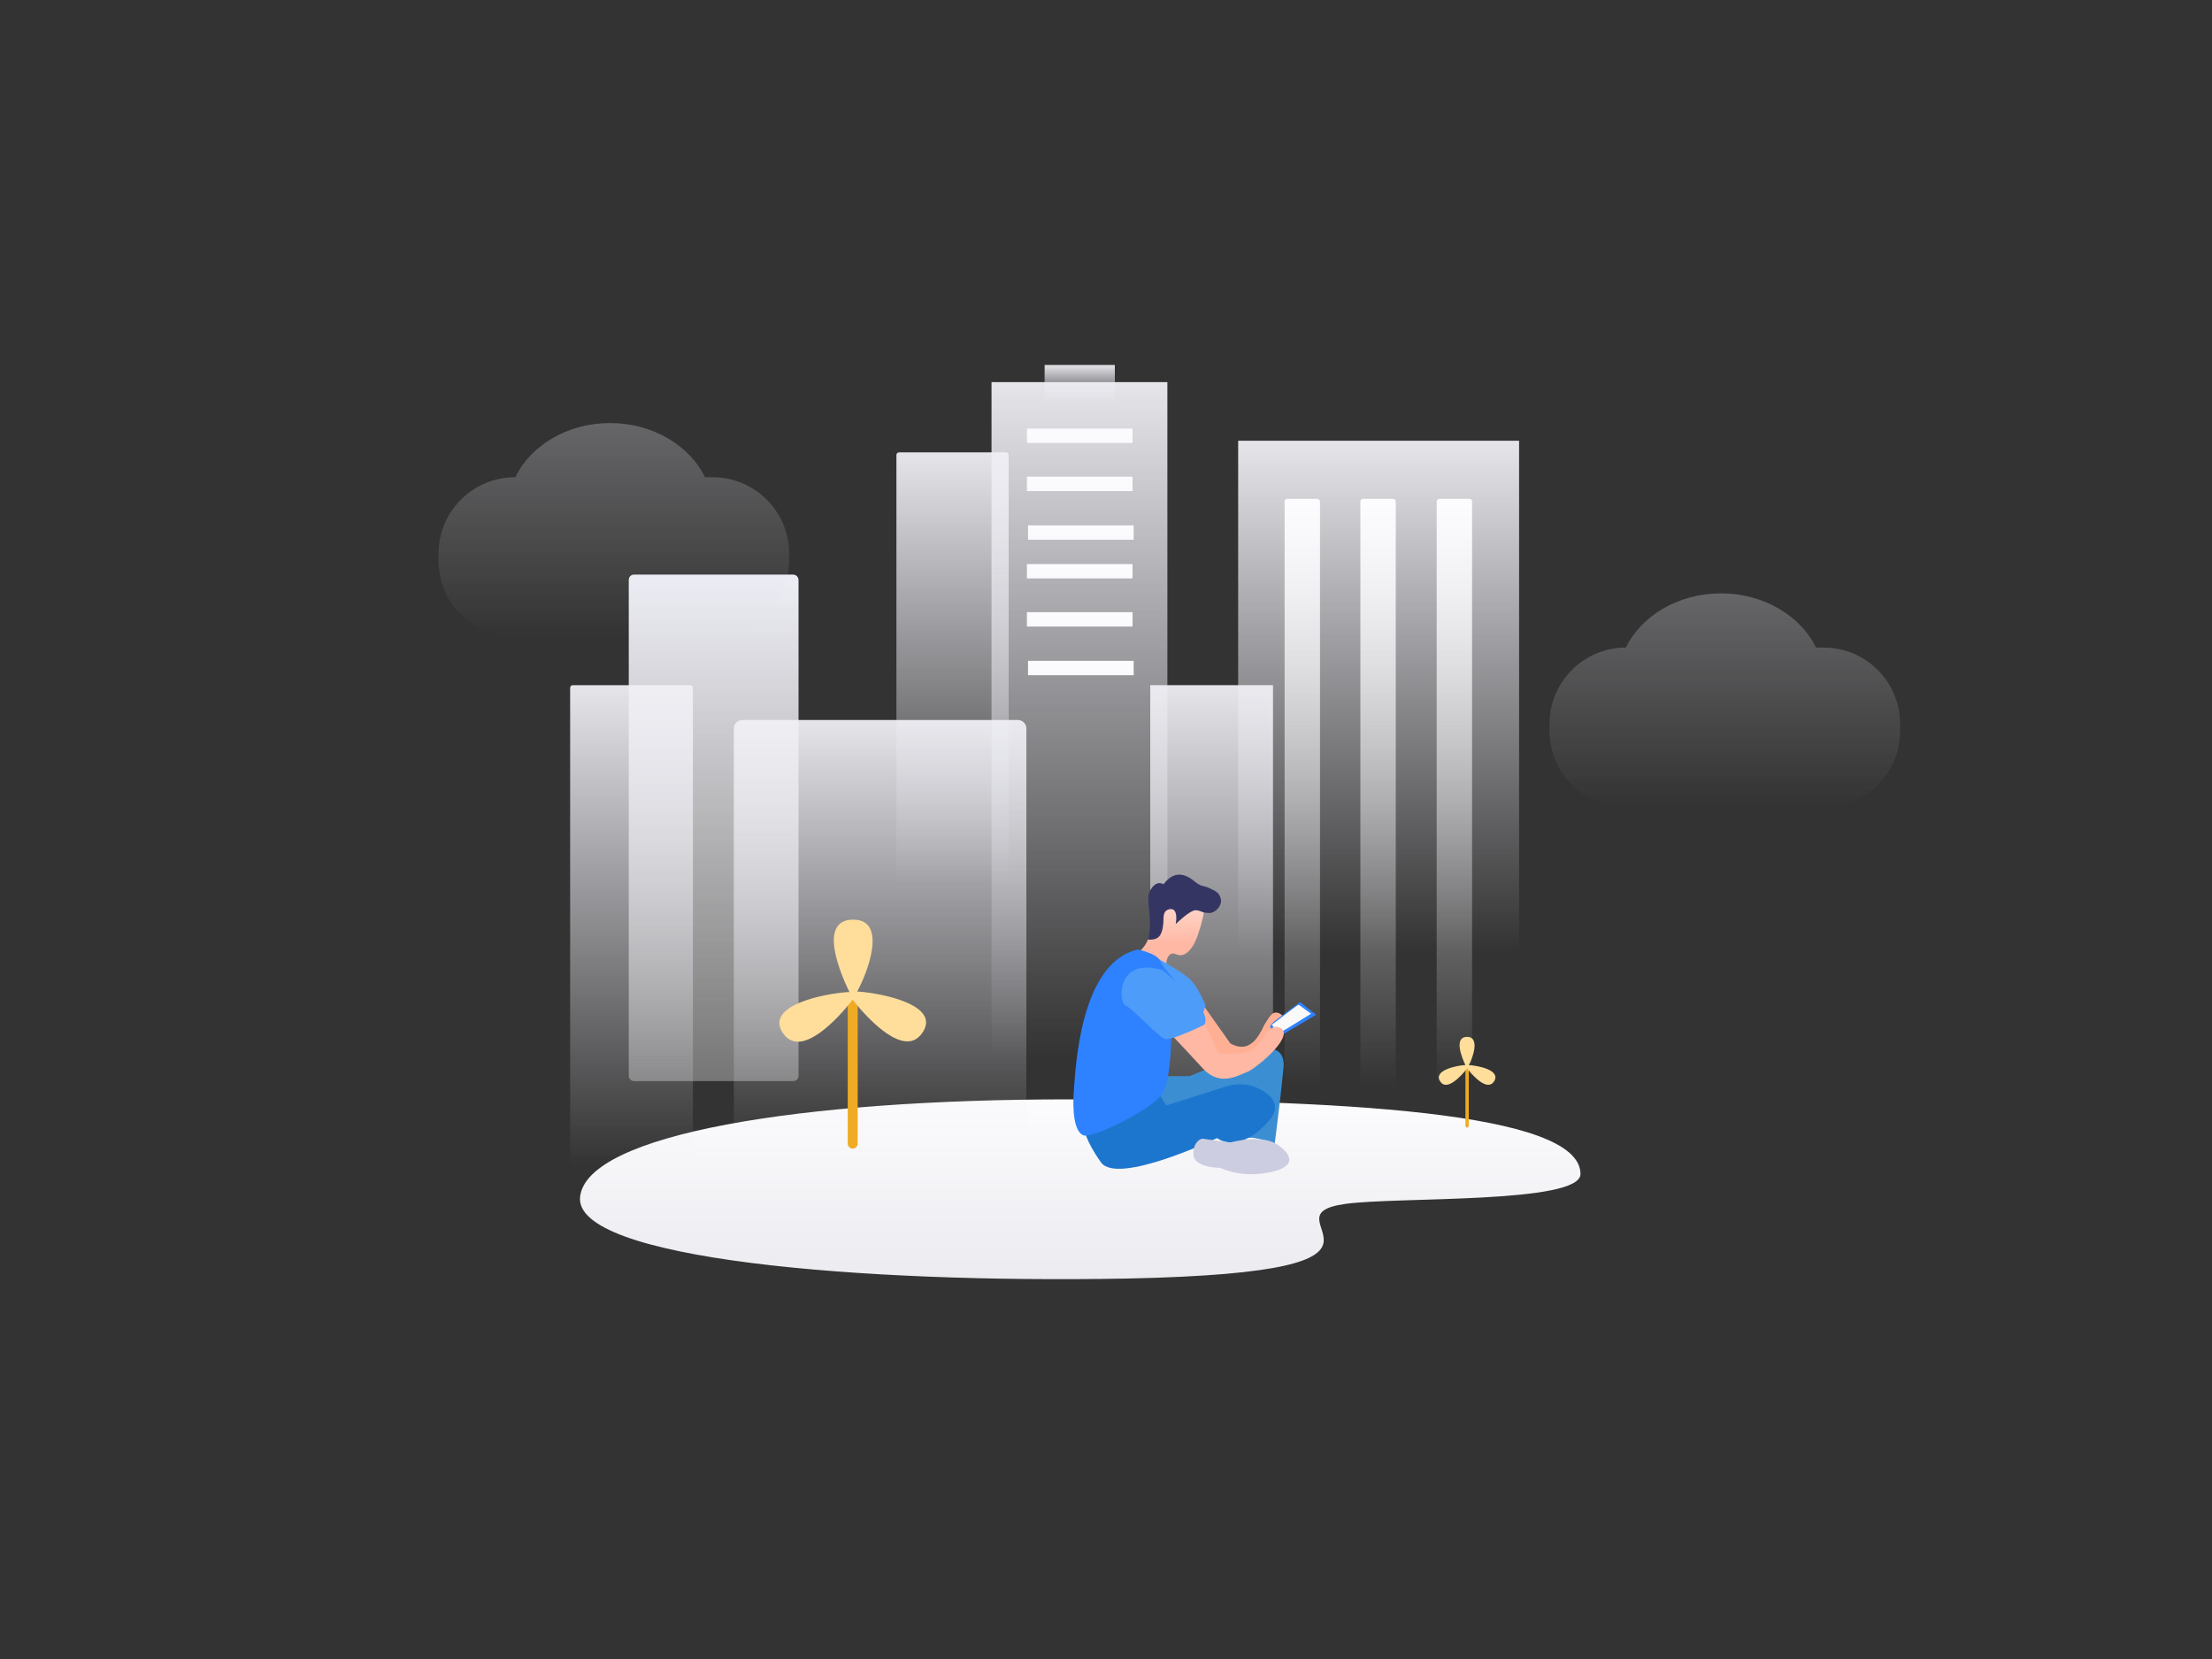 <?xml version="1.0" encoding="utf-8"?>
<!-- Generator: Adobe Illustrator 26.0.0, SVG Export Plug-In . SVG Version: 6.00 Build 0)  -->
<svg version="1.1" id="图层_1" xmlns="http://www.w3.org/2000/svg" xmlns:xlink="http://www.w3.org/1999/xlink" x="0px" y="0px"
	 viewBox="0 0 400 300" style="enable-background:new 0 0 400 300;" xml:space="preserve">
<rect x="0" y="0" width="400" height="300" fill="#333333" stroke="none"/>
<style type="text/css">
	.st0{fill:url(#SVGID_1_);}
	.st1{opacity:0.302;fill:url(#SVGID_00000052820718565746655800000003735910121444630704_);enable-background:new    ;}
	.st2{fill:url(#SVGID_00000093158618660725984460000017332193886049034428_);}
	.st3{fill:url(#SVGID_00000031191035400810771310000003554444574542368910_);}
	.st4{fill:url(#SVGID_00000080922395692737509650000003213426408283340212_);}
	.st5{fill:url(#SVGID_00000055689634519500079670000014364283268490635454_);}
	.st6{fill:url(#SVGID_00000154401046675806999190000001268359338536436667_);}
	.st7{fill:url(#SVGID_00000158745588827481740460000003139417869600783266_);}
	.st8{fill:url(#SVGID_00000026124139121866378020000016106404519282284428_);}
	.st9{fill:url(#SVGID_00000168108744618561714550000008200327450485894055_);}
	.st10{fill:url(#SVGID_00000134946239136888083650000007057577560565608850_);}
	.st11{fill:url(#SVGID_00000083069470207406364690000010857291604071269277_);}
	.st12{fill:url(#SVGID_00000177472292893040070060000010943826075909058436_);}
	.st13{fill:url(#SVGID_00000077323364989458599650000010773891120057790605_);}
	.st14{fill:url(#SVGID_00000073679559166131349920000014241012898041806000_);}
	.st15{fill:url(#SVGID_00000123406658321391302530000004230507740152006027_);}
	.st16{fill:url(#SVGID_00000145755529916051671530000017689045298936893605_);}
	.st17{fill:url(#SVGID_00000095336114615002099560000003509908797804642228_);}
	.st18{fill:url(#SVGID_00000127735082589888621100000009715781635100684713_);}
	.st19{fill-rule:evenodd;clip-rule:evenodd;fill:#3C8ED3;}
	.st20{fill-rule:evenodd;clip-rule:evenodd;fill:url(#SVGID_00000072987429085270444490000016895007810836550797_);}
	.st21{fill-rule:evenodd;clip-rule:evenodd;fill:#353564;}
	.st22{fill:#FFAF94;}
	.st23{fill:#4E9CF9;}
	.st24{fill-rule:evenodd;clip-rule:evenodd;fill:#2E82FF;}
	.st25{fill-rule:evenodd;clip-rule:evenodd;fill:#F9F9F9;}
	.st26{fill:#FFB8A3;}
	.st27{fill-rule:evenodd;clip-rule:evenodd;fill:#1D76CE;}
	.st28{fill:#CDCDE1;}
	.st29{fill-rule:evenodd;clip-rule:evenodd;fill:#4E9CF9;}
	.st30{fill:#EFAB23;}
	.st31{fill:url(#SVGID_00000047762501178525851490000005987142765915855278_);}
	.st32{fill:url(#SVGID_00000159452174414051913770000002909386392284355234_);}
	.st33{opacity:0.302;fill:url(#SVGID_00000082332440459112875630000004761791351182334628_);enable-background:new    ;}
</style>
<linearGradient id="SVGID_1_" gradientUnits="userSpaceOnUse" x1="195.309" y1="101.217" x2="195.309" y2="68.672" gradientTransform="matrix(1 0 0 -1 0 300)">
	<stop  offset="0" style="stop-color:#FCFCFE"/>
	<stop  offset="1" style="stop-color:#EBEBF0"/>
</linearGradient>
<path class="st0" d="M285.8,212.3c0,5.4-33.1,4.1-42.5,5.4c-15.9,2.2,18.4,12.3-39.4,13.5c-48.3,0.9-100.3-3.5-99-14.8
	s39.7-17.6,88.4-17.6C241.9,198.8,285.8,201,285.8,212.3L285.8,212.3z"/>
<linearGradient id="SVGID_00000174596448898863199110000004862084362237318845_" gradientUnits="userSpaceOnUse" x1="311.894" y1="192.694" x2="311.894" y2="153.992" gradientTransform="matrix(1 0 0 -1 0 300)">
	<stop  offset="0" style="stop-color:#DCDCE4"/>
	<stop  offset="1" style="stop-color:#DEDEE6;stop-opacity:0"/>
</linearGradient>
<path style="opacity:0.302;fill:url(#SVGID_00000174596448898863199110000004862084362237318845_);enable-background:new    ;" d="
	M311.2,107.3c7.8,0,14.4,4.1,17.2,9.8h1.4c7.6,0,13.8,6.2,13.8,13.8v1.3c0,7.6-6.2,13.8-13.8,13.8H294c-7.6,0-13.8-6.2-13.8-13.8
	v-1.3c0-7.6,6.2-13.8,13.8-13.8h0C296.8,111.4,303.4,107.3,311.2,107.3L311.2,107.3z"/>
<linearGradient id="SVGID_00000054954538406403280020000010159397710126962597_" gradientUnits="userSpaceOnUse" x1="129.034" y1="104.512" x2="129.034" y2="196.126" gradientTransform="matrix(1 0 0 -1 0 300)">
	<stop  offset="0" style="stop-color:#FCFCFC;stop-opacity:0.331"/>
	<stop  offset="1" style="stop-color:#EEEEF6"/>
</linearGradient>
<path style="fill:url(#SVGID_00000054954538406403280020000010159397710126962597_);" d="M143.4,103.9h-28.7c-0.6,0-1,0.4-1,1v89.6
	c0,0.6,0.4,1,1,1h28.7c0.6,0,1-0.4,1-1v-89.6C144.4,104.3,143.9,103.9,143.4,103.9z"/>
<linearGradient id="SVGID_00000156549442435511706850000009679552390612484490_" gradientUnits="userSpaceOnUse" x1="159.173" y1="91.748" x2="159.173" y2="174.627" gradientTransform="matrix(1 0 0 -1 0 300)">
	<stop  offset="0" style="stop-color:#EEEEF7;stop-opacity:0"/>
	<stop  offset="1" style="stop-color:#F0F0F5"/>
</linearGradient>
<path style="fill:url(#SVGID_00000156549442435511706850000009679552390612484490_);" d="M184.1,130.2h-49.9c-0.8,0-1.5,0.7-1.5,1.5
	v79.1c0,0.8,0.7,1.5,1.5,1.5h49.9c0.8,0,1.5-0.7,1.5-1.5v-79.1C185.6,130.9,184.9,130.2,184.1,130.2z"/>
<linearGradient id="SVGID_00000077323751437508941100000014991186117661816459_" gradientUnits="userSpaceOnUse" x1="172.246" y1="140.151" x2="172.246" y2="223.029" gradientTransform="matrix(1 0 0 -1 0 300)">
	<stop  offset="0" style="stop-color:#EEEEF7;stop-opacity:0"/>
	<stop  offset="1" style="stop-color:#F0F0F5"/>
</linearGradient>
<path style="fill:url(#SVGID_00000077323751437508941100000014991186117661816459_);" d="M181.9,81.8h-19.3c-0.3,0-0.5,0.2-0.5,0.5
	v81.1c0,0.3,0.2,0.5,0.5,0.5h19.3c0.3,0,0.5-0.2,0.5-0.5V82.3C182.4,82,182.2,81.8,181.9,81.8z"/>
<linearGradient id="SVGID_00000089564708999040609770000006682943735452462766_" gradientUnits="userSpaceOnUse" x1="114.205" y1="89.061" x2="114.205" y2="181.502" gradientTransform="matrix(1 0 0 -1 0 300)">
	<stop  offset="0" style="stop-color:#EEEEF7;stop-opacity:0"/>
	<stop  offset="1" style="stop-color:#F0F0F5"/>
</linearGradient>
<path style="fill:url(#SVGID_00000089564708999040609770000006682943735452462766_);" d="M124.8,123.9h-21.2c-0.3,0-0.5,0.2-0.5,0.5
	V215c0,0.3,0.2,0.5,0.5,0.5h21.2c0.3,0,0.5-0.2,0.5-0.5v-90.6C125.3,124.1,125.1,123.9,124.8,123.9z"/>
<linearGradient id="SVGID_00000081608660325306017740000000277987417360358319_" gradientUnits="userSpaceOnUse" x1="249.252" y1="127.849" x2="249.252" y2="226.066" gradientTransform="matrix(1 0 0 -1 0 300)">
	<stop  offset="0" style="stop-color:#EEEEF7;stop-opacity:0"/>
	<stop  offset="1" style="stop-color:#F0F0F5"/>
</linearGradient>
<path style="fill:url(#SVGID_00000081608660325306017740000000277987417360358319_);" d="M274.7,79.7h-50.8V177h50.8V79.7z"/>
<linearGradient id="SVGID_00000008126407806488371440000015534498657399677093_" gradientUnits="userSpaceOnUse" x1="235.482" y1="103.46" x2="235.482" y2="211.407" gradientTransform="matrix(1 0 0 -1 0 300)">
	<stop  offset="0" style="stop-color:#FBFBFF;stop-opacity:0"/>
	<stop  offset="1" style="stop-color:#FDFDFF"/>
</linearGradient>
<path style="fill:url(#SVGID_00000008126407806488371440000015534498657399677093_);" d="M238.2,90.2h-5.4c-0.3,0-0.5,0.2-0.5,0.5
	V196c0,0.3,0.2,0.5,0.5,0.5h5.4c0.3,0,0.5-0.2,0.5-0.5V90.7C238.7,90.4,238.4,90.2,238.2,90.2z"/>
<linearGradient id="SVGID_00000066489087867078380430000003577027248740065204_" gradientUnits="userSpaceOnUse" x1="249.252" y1="103.46" x2="249.252" y2="211.407" gradientTransform="matrix(1 0 0 -1 0 300)">
	<stop  offset="0" style="stop-color:#FBFBFF;stop-opacity:0"/>
	<stop  offset="1" style="stop-color:#FDFDFF"/>
</linearGradient>
<path style="fill:url(#SVGID_00000066489087867078380430000003577027248740065204_);" d="M251.9,90.2h-5.4c-0.3,0-0.5,0.2-0.5,0.5
	V196c0,0.3,0.2,0.5,0.5,0.5h5.4c0.3,0,0.5-0.2,0.5-0.5V90.7C252.4,90.4,252.2,90.2,251.9,90.2z"/>
<linearGradient id="SVGID_00000062183069675276143510000014357866139290093720_" gradientUnits="userSpaceOnUse" x1="263.022" y1="103.46" x2="263.022" y2="211.407" gradientTransform="matrix(1 0 0 -1 0 300)">
	<stop  offset="0" style="stop-color:#FBFBFF;stop-opacity:0"/>
	<stop  offset="1" style="stop-color:#FDFDFF"/>
</linearGradient>
<path style="fill:url(#SVGID_00000062183069675276143510000014357866139290093720_);" d="M265.7,90.2h-5.4c-0.3,0-0.5,0.2-0.5,0.5
	V196c0,0.3,0.2,0.5,0.5,0.5h5.4c0.3,0,0.5-0.2,0.5-0.5V90.7C266.2,90.4,266,90.2,265.7,90.2z"/>
<linearGradient id="SVGID_00000119117146791587480410000010523599715682108093_" gradientUnits="userSpaceOnUse" x1="195.233" y1="108.795" x2="195.233" y2="238.426" gradientTransform="matrix(1 0 0 -1 0 300)">
	<stop  offset="0" style="stop-color:#EEEEF7;stop-opacity:0"/>
	<stop  offset="1" style="stop-color:#F0F0F5"/>
</linearGradient>
<path style="fill:url(#SVGID_00000119117146791587480410000010523599715682108093_);" d="M211.1,69.1h-31.8v128.5h31.8V69.1z"/>
<linearGradient id="SVGID_00000028294573255318841500000018206454246729107860_" gradientUnits="userSpaceOnUse" x1="219.065" y1="89.061" x2="219.065" y2="181.502" gradientTransform="matrix(1 0 0 -1 0 300)">
	<stop  offset="0" style="stop-color:#EEEEF7;stop-opacity:0"/>
	<stop  offset="1" style="stop-color:#F0F0F5"/>
</linearGradient>
<path style="fill:url(#SVGID_00000028294573255318841500000018206454246729107860_);" d="M230.2,123.9h-22.2v91.6h22.2V123.9z"/>
<linearGradient id="SVGID_00000138573959046595887390000002013454585036194454_" gradientUnits="userSpaceOnUse" x1="195.233" y1="222.452" x2="195.233" y2="219.812" gradientTransform="matrix(1 0 0 -1 0 300)">
	<stop  offset="0" style="stop-color:#FCFCFF"/>
	<stop  offset="1" style="stop-color:#FAFAFC"/>
</linearGradient>
<path style="fill:url(#SVGID_00000138573959046595887390000002013454585036194454_);" d="M204.8,77.5h-19.1v2.6h19.1V77.5z"/>
<linearGradient id="SVGID_00000154420788492420120480000009208063339432557749_" gradientUnits="userSpaceOnUse" x1="195.233" y1="213.804" x2="195.233" y2="211.166" gradientTransform="matrix(1 0 0 -1 0 300)">
	<stop  offset="0" style="stop-color:#FCFCFF"/>
	<stop  offset="1" style="stop-color:#FAFAFC"/>
</linearGradient>
<path style="fill:url(#SVGID_00000154420788492420120480000009208063339432557749_);" d="M204.8,86.2h-19.1v2.6h19.1V86.2z"/>
<linearGradient id="SVGID_00000116949020285524181050000010663486043269726112_" gradientUnits="userSpaceOnUse" x1="195.435" y1="205.008" x2="195.435" y2="202.37" gradientTransform="matrix(1 0 0 -1 0 300)">
	<stop  offset="0" style="stop-color:#FCFCFF"/>
	<stop  offset="1" style="stop-color:#FAFAFC"/>
</linearGradient>
<path style="fill:url(#SVGID_00000116949020285524181050000010663486043269726112_);" d="M205,95h-19.1v2.6H205V95z"/>
<linearGradient id="SVGID_00000020388065827903578080000018128197753198497721_" gradientUnits="userSpaceOnUse" x1="195.233" y1="197.972" x2="195.233" y2="195.333" gradientTransform="matrix(1 0 0 -1 0 300)">
	<stop  offset="0" style="stop-color:#FCFCFF"/>
	<stop  offset="1" style="stop-color:#FAFAFC"/>
</linearGradient>
<path style="fill:url(#SVGID_00000020388065827903578080000018128197753198497721_);" d="M204.8,102h-19.1v2.6h19.1V102z"/>
<linearGradient id="SVGID_00000147215230780060150470000009391276508191994543_" gradientUnits="userSpaceOnUse" x1="195.233" y1="189.324" x2="195.233" y2="186.686" gradientTransform="matrix(1 0 0 -1 0 300)">
	<stop  offset="0" style="stop-color:#FCFCFF"/>
	<stop  offset="1" style="stop-color:#FAFAFC"/>
</linearGradient>
<path style="fill:url(#SVGID_00000147215230780060150470000009391276508191994543_);" d="M204.8,110.7h-19.1v2.6h19.1V110.7z"/>
<linearGradient id="SVGID_00000165931414376151339200000006582579067520913338_" gradientUnits="userSpaceOnUse" x1="195.435" y1="180.529" x2="195.435" y2="177.89" gradientTransform="matrix(1 0 0 -1 0 300)">
	<stop  offset="0" style="stop-color:#FCFCFF"/>
	<stop  offset="1" style="stop-color:#FAFAFC"/>
</linearGradient>
<path style="fill:url(#SVGID_00000165931414376151339200000006582579067520913338_);" d="M205,119.5h-19.1v2.6H205V119.5z"/>
<linearGradient id="SVGID_00000161629194903334521470000013687588207983347885_" gradientUnits="userSpaceOnUse" x1="195.233" y1="227.03" x2="195.233" y2="234.468" gradientTransform="matrix(1 0 0 -1 0 300)">
	<stop  offset="0" style="stop-color:#EEEEF7;stop-opacity:0"/>
	<stop  offset="1" style="stop-color:#F0F0F5"/>
</linearGradient>
<path style="fill:url(#SVGID_00000161629194903334521470000013687588207983347885_);" d="M201.6,66h-12.7v7.4h12.7V66z"/>
<path class="st19" d="M210.9,194.6h4.2l10.3-4.2c0,0,7.3-3.1,6.7,2.8c-0.6,5.9-1.6,13.7-1.6,13.7s-3.3-1.5-5.1-1.1
	c-1.8,0.5-0.6-9.4-0.6-9.4s-14.6,7.3-15.9,6.3c-1.3-0.9-1.6-7.4-1.6-7.4L210.9,194.6L210.9,194.6z"/>
<linearGradient id="SVGID_00000079475426308818237820000009826636214902952065_" gradientUnits="userSpaceOnUse" x1="211.502" y1="135.021" x2="211.644" y2="129.327" gradientTransform="matrix(1 0 0 -1 0 300)">
	<stop  offset="0" style="stop-color:#FFD2C4"/>
	<stop  offset="1" style="stop-color:#FFB8A3"/>
</linearGradient>
<path style="fill-rule:evenodd;clip-rule:evenodd;fill:url(#SVGID_00000079475426308818237820000009826636214902952065_);" d="
	M210.8,174.3c0.3-1.6,0.9-2.2,2-1.7c1.7,0.7,3.2-1.5,3.9-3.8c1.5-4.6,1.4-5.9-0.7-6.7c-2.1-0.9-4.3-1.6-5.7,0.7
	c-1.4,2.3-2.1,3.7-2.3,5.6c-0.2,1.9-1.6,3.6-2.3,3.8C205.2,172.4,206.9,173.1,210.8,174.3z"/>
<path class="st21" d="M207.6,169.9c1-3.8-0.6-7.2,0.4-8.9c0.7-1.2,1.5-1.6,2.4-1.1c1.6-2.1,3.4-2.3,5.5-0.6c0.5,0.4,1,0.8,1.6,0.9
	c1.1,0.3,1,0.3,1.8,0.7c1,0.4,1.4,1.1,1.5,1.9c0.1,1-1,2.3-2.1,2.3c-1.4,0-1.6-0.5-2.5-0.5c-0.6,0-1.8,0.8-3.6,2.5l0.1-0.7
	c0.1-1.4-0.3-2.1-1.1-2c-0.8,0.1-1.2,0.6-1.2,1.7c0,1.3-0.2,2.3-0.6,3C209.4,169.7,208.7,170,207.6,169.9L207.6,169.9z"/>
<path class="st22" d="M217.4,181.5l5.1,7.2c1.5,0.8,2.8,0.8,3.9-0.1c1.8-1.3,2.8-5.5,4.3-5.5c1.5,0,2.1,2.2,2.1,2.2
	c-0.4,0-3.3,7.3-5.9,7c-3.2-0.3-7.6-1.5-7.8-1.9c-0.4-0.7-5.4-7.7-5.4-7.7L217.4,181.5L217.4,181.5z"/>
<path class="st23" d="M209.3,173.3c2.9,1.6,4.8,2.8,5.8,3.7c1,1,2,2.6,2.9,4.8c0,0-0.8,3.1-2,3.4c-1.3,0.3-6.6-3.8-6.6-3.8V173.3
	L209.3,173.3z"/>
<path class="st24" d="M235.1,181.2l-5.6,4.2c0.9,1.5,1.4,2.2,1.7,2.1c0.4-0.2,6.8-4,6.8-4L235.1,181.2L235.1,181.2z"/>
<path class="st25" d="M234.8,181.7c-0.1,0-1.7,1.2-4.8,3.6c0.7,1,1,1.5,1.1,1.6c0.1,0.1,6-3.6,6-3.6
	C237.1,183.4,235,181.7,234.8,181.7z"/>
<path class="st26" d="M217.5,184.2l2.9,6.3c2.4,0.2,4.3,0,5.7-0.5c2.1-0.8,3.3-5.6,5.6-4s-4.9,7.5-6.3,7.9c-1.4,0.5-4.8,2.7-7.9-0.7
	c-3.1-3.4-7.1-7.6-7.1-7.6L217.5,184.2z"/>
<path class="st27" d="M209.1,197l1.8,2.9l10.7-3.4c2.3-0.8,4.9-0.5,7,0.9c1.9,1.2,3.1,3.1,0.4,5.8c-5.4,5.6-8.9,2.6-8.9,2.6
	s-18,8.6-21,4.4c-3-4.2-3.1-6.3-3.1-6.3S207.3,196.6,209.1,197L209.1,197z"/>
<path class="st28" d="M231.3,207.2c0,0,4.7,3.1-0.9,4.6c-5.6,1.5-9.7-0.6-9.7-0.6s-4.9,0-4.9-2.5c0-2.5,1.6-2.8,1.6-2.8l5,0.7
	C222.5,206.6,228.5,204.9,231.3,207.2L231.3,207.2z"/>
<path class="st24" d="M205.4,171.8c0.3-0.1,0.6-0.1,0.9,0c0.9,0.3,3.1,0.9,3.5,2c0.6,1.3,2.6,3.4,2.6,3.4s2.8,2.8,2.2,4.7
	c-0.6,1.9-2.8,4.1-2.8,4.1s0.2,9.3-1.8,12c-1.9,2.7-12.4,7.9-14.1,7.3c-1.7-0.7-2-4.6-1.7-8.3C194.5,193.2,195.3,174.5,205.4,171.8
	L205.4,171.8z"/>
<path class="st29" d="M210.1,175.4c0,0,9.4,7,7.7,9.9c0,0-5.7,2.8-7,2.6c-1.2-0.2-6-5.6-7.3-6.1C202.3,181.4,201.7,173,210.1,175.4
	L210.1,175.4z"/>
<path class="st22" d="M229.9,185.3c0.6-0.7,0.9-1.5,0.6-1.6c-0.2-0.2-0.9,0.3-1.4,1c-0.6,0.7-0.9,1.5-0.6,1.6
	C228.6,186.5,229.3,186.1,229.9,185.3z"/>
<path class="st30" d="M155.1,180.4c0-0.5-0.4-0.9-0.9-0.9c-0.5,0-0.9,0.4-0.9,0.9v26.4c0,0.5,0.4,0.9,0.9,0.9c0.5,0,0.9-0.4,0.9-0.9
	V180.4z"/>
<radialGradient id="SVGID_00000168091767072907195470000006943365724571427243_" cx="161.162" cy="207.139" r="1" gradientTransform="matrix(-7.268 -12.537 -9.648 5.593 3314.016 1009.352)" gradientUnits="userSpaceOnUse">
	<stop  offset="0" style="stop-color:#F8B837"/>
	<stop  offset="1" style="stop-color:#FFDE9B"/>
</radialGradient>
<path style="fill:url(#SVGID_00000168091767072907195470000006943365724571427243_);" d="M154.3,166.3c6.3,0,2.5,9.8,0.7,13
	c0,0,0,0,0.1,0c4.4,0.3,14.9,2.4,11.8,7.3c-3.2,5.1-10.1-2.5-12.7-5.8l-0.1,0.1c-2.6,3.3-9.4,10.8-12.6,5.8c-3.1-4.9,7.4-7,11.8-7.3
	c0.1,0,0.2,0,0.3,0C152,176.1,147.8,166.3,154.3,166.3z"/>
<path class="st30" d="M265.6,193.1c0-0.2-0.2-0.3-0.3-0.3s-0.3,0.2-0.3,0.3v10.5c0,0.2,0.2,0.3,0.3,0.3s0.3-0.2,0.3-0.3V193.1z"/>
<radialGradient id="SVGID_00000131340733677289651910000008213570651918535303_" cx="178.834" cy="217.892" r="1" gradientTransform="matrix(-2.813 -4.853 -3.849 2.232 1603.305 562.055)" gradientUnits="userSpaceOnUse">
	<stop  offset="0" style="stop-color:#F8B837"/>
	<stop  offset="1" style="stop-color:#FFDE9B"/>
</radialGradient>
<path style="fill:url(#SVGID_00000131340733677289651910000008213570651918535303_);" d="M265.3,187.5c2.4,0,1,3.9,0.3,5.1l0,0
	c1.7,0.1,5.8,0.9,4.6,2.9c-1.2,2-3.9-1-4.9-2.3c-1,1.3-3.7,4.3-4.9,2.3c-1.2-1.9,2.8-2.8,4.5-2.9l0,0c0,0,0.1,0,0.1,0
	C264.4,191.4,262.8,187.5,265.3,187.5L265.3,187.5z"/>
<linearGradient id="SVGID_00000096041993998186976380000009927264797713098142_" gradientUnits="userSpaceOnUse" x1="111.013" y1="223.48" x2="111.013" y2="184.778" gradientTransform="matrix(1 0 0 -1 0 300)">
	<stop  offset="0" style="stop-color:#DCDCE4"/>
	<stop  offset="1" style="stop-color:#DEDEE6;stop-opacity:0"/>
</linearGradient>
<path style="opacity:0.302;fill:url(#SVGID_00000096041993998186976380000009927264797713098142_);enable-background:new    ;" d="
	M110.3,76.5c7.8,0,14.4,4.1,17.2,9.8h1.4c7.6,0,13.8,6.2,13.8,13.8v1.3c0,7.6-6.2,13.8-13.8,13.8H93.1c-7.6,0-13.8-6.2-13.8-13.8
	v-1.3c0-7.6,6.2-13.8,13.8-13.8h0.1C95.9,80.6,102.6,76.5,110.3,76.5z"/>
</svg>
